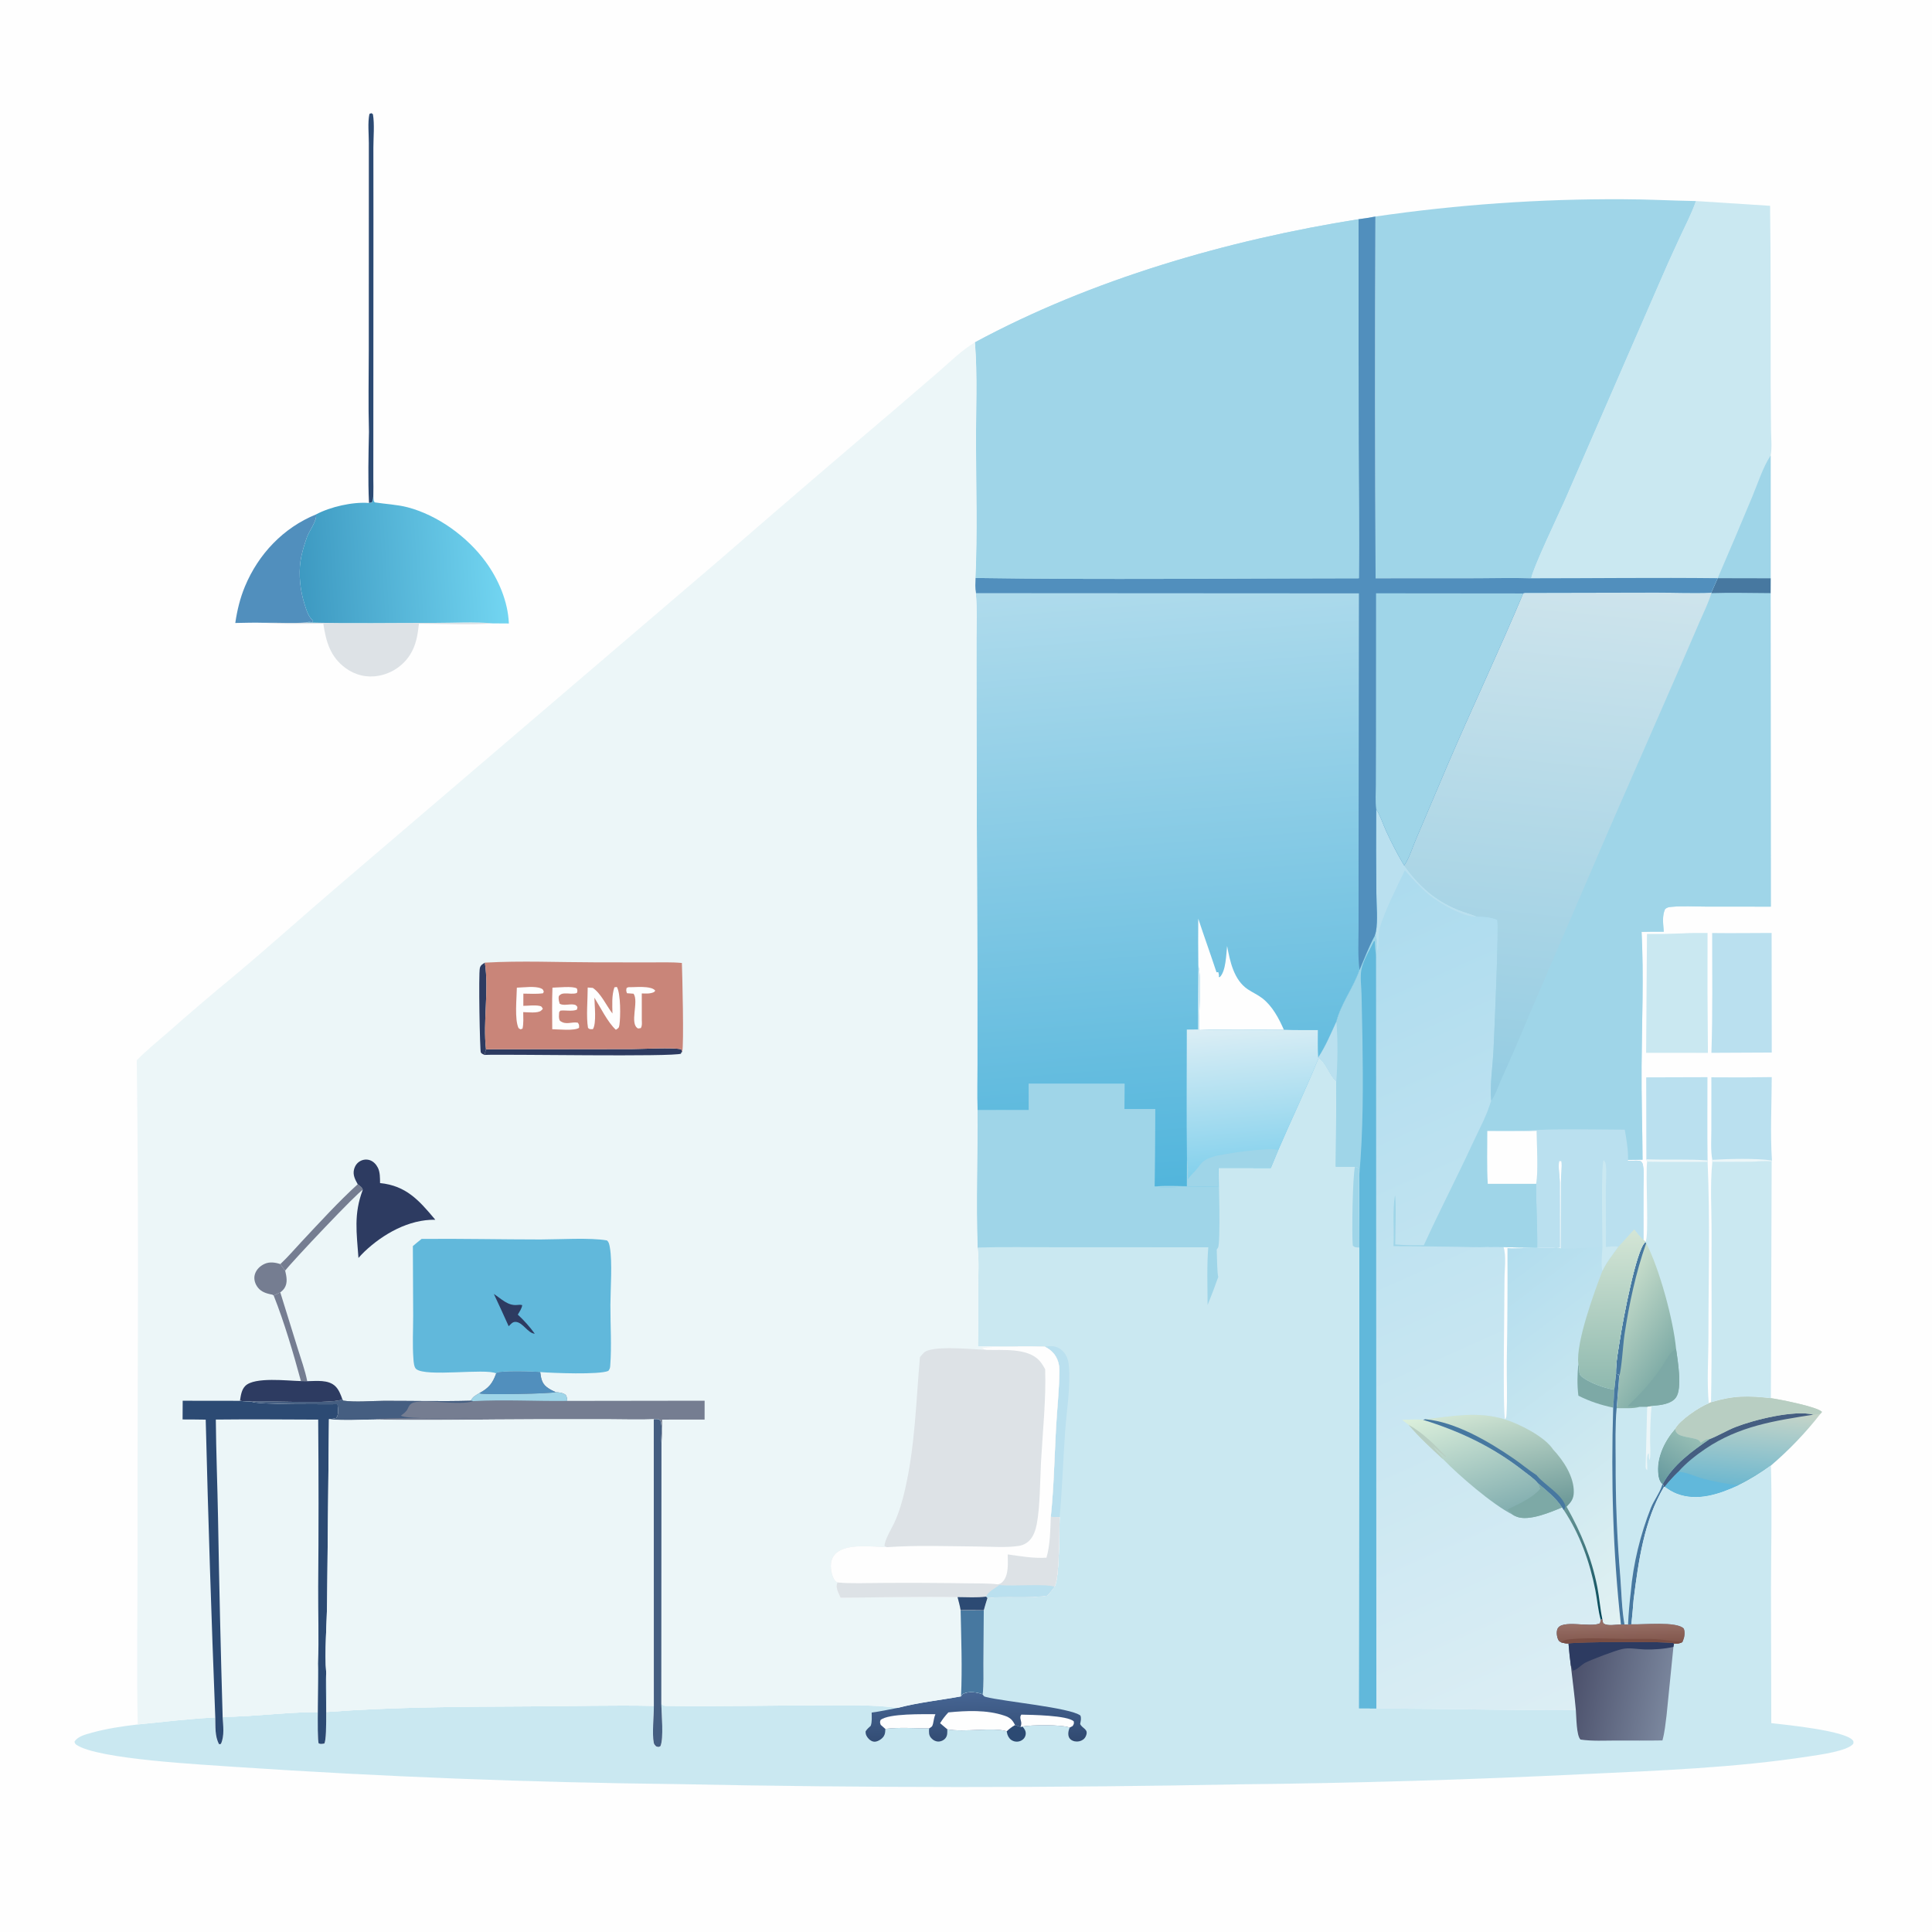 <?xml version="1.0" encoding="utf-8" ?>
<svg xmlns="http://www.w3.org/2000/svg" xmlns:xlink="http://www.w3.org/1999/xlink" width="1024" height="1024">
	<path fill="#FEFEFE" d="M0 0L1024 0L1024 1024L0 1024L0 0Z"/>
	<path fill="#2C4A73" d="M195.548 228.918C195.149 214.443 195.444 199.905 195.461 185.424L195.484 110.634L195.486 75.835C195.493 70.953 194.829 65.121 195.797 60.393L196.793 59.973L197.659 60.519C198.575 66.071 197.902 72.663 197.902 78.312L197.931 115.973L197.871 253.81C197.883 256.502 197.974 259.225 197.884 261.913C197.776 263.49 197.965 265.117 197.006 266.394L195.575 266.597C194.994 254.155 195.29 241.381 195.548 228.918Z"/>
	<path fill="#DDE2E6" d="M162.418 329.948C185.374 330.514 208.42 330.094 231.386 330.125C241.133 330.138 251.412 329.46 261.092 330.401C248.305 331.37 234.905 330.592 222.053 330.582C221.385 336.534 220.548 342.028 217.251 347.164Q216.904 347.698 216.53 348.214Q216.157 348.73 215.757 349.226Q215.358 349.722 214.934 350.198Q214.509 350.673 214.062 351.126Q213.614 351.579 213.144 352.009Q212.673 352.438 212.182 352.843Q211.69 353.249 211.179 353.628Q210.667 354.008 210.137 354.361Q209.607 354.714 209.059 355.04Q208.512 355.365 207.949 355.663Q207.385 355.96 206.807 356.228Q206.23 356.497 205.639 356.735Q205.048 356.974 204.446 357.182Q203.844 357.39 203.233 357.568Q202.621 357.745 202.001 357.891Q201.381 358.037 200.754 358.151C194.388 359.341 188.231 357.841 183.035 353.996C174.972 348.03 172.769 339.92 171.366 330.557C160.888 330.583 150.178 330.989 139.743 330.089C147.251 329.945 154.954 330.454 162.418 329.948Z"/>
	<path fill="#518FBD" d="M124.709 330.196C125.688 323.492 127.221 317.098 129.829 310.827C136.961 293.682 150.172 279.719 167.482 272.666C168.186 275.778 163.823 281.506 162.724 284.608C161.298 288.633 159.91 293.057 159.283 297.283C158.202 304.565 159.169 313.33 161.449 320.313C162.566 323.734 163.351 326.891 166.245 329.25L166.281 328.532L165.478 329.816C165.181 329.772 164.885 329.725 164.588 329.685C163.726 329.568 163.236 329.604 162.418 329.948C154.954 330.454 147.251 329.945 139.743 330.089C134.737 329.934 129.715 330.108 124.709 330.196Z"/>
	<path fill="#BAE0EF" d="M907.059 570.991Q923.063 571.16 939.066 570.891C939.007 585.509 938.232 600.555 939.161 615.125L939.012 615.591C935.512 615.293 931.65 615.67 928.125 615.724Q917.849 615.876 907.572 615.815L907.558 614.735C906.597 609.751 907.047 603.872 907.041 598.788L907.059 570.991Z"/>
	<path fill="#ECF6F8" d="M907.558 614.735C915.926 614.234 931.156 613.797 939.161 615.125L939.012 615.591C935.512 615.293 931.65 615.67 928.125 615.724Q917.849 615.876 907.572 615.815L907.558 614.735Z"/>
	<path fill="#BAE0EF" d="M872.517 571.025L904.987 570.931C904.993 585.631 904.846 600.35 905.063 615.048L905.068 615.851C894.397 615.838 883.68 616.034 873.016 615.705L872.597 614.449L872.517 571.025Z"/>
	<path fill="#ECF6F8" d="M872.597 614.449C883.396 614.898 894.289 614.236 905.063 615.048L905.068 615.851C894.397 615.838 883.68 616.034 873.016 615.705L872.597 614.449Z"/>
	<path fill="#BAE0EF" d="M907.482 494.519C917.975 494.659 928.492 494.504 938.987 494.481L939.067 557.867L907.086 558.019C907.794 536.92 907.463 515.634 907.482 494.519Z"/>
	<path fill="#CAE8F1" d="M891.778 494.719C896.15 494.379 900.647 494.536 905.036 494.489Q904.902 526.264 905.231 558.036L887.625 558.01L872.473 558.018L872.933 495.023Q882.359 495.097 891.778 494.719Z"/>
	<defs>
		<linearGradient id="gradient_0" gradientUnits="userSpaceOnUse" x1="928.29" y1="747.491" x2="924.763" y2="787.014">
			<stop offset="0" stop-color="#C4D4C8"/>
			<stop offset="1" stop-color="#6FB8CF"/>
		</linearGradient>
	</defs>
	<path fill="url(#gradient_0)" d="M906.879 743.23C918.76 739.61 926.428 739.706 938.61 741.055C942.785 741.632 963.217 745.567 965.683 748.338L964.887 749.318Q959.029 756.825 952.446 763.707Q945.864 770.588 938.624 776.774C933.081 780.792 927.659 784.189 921.508 787.213C911.422 791.879 899.684 795.96 888.706 791.69C886.366 790.78 884.353 789.516 882.33 788.049L881.944 788.09L881.336 786.53L881.082 786.701C879.252 785.115 878.882 782.332 878.75 780.035C878.275 771.771 882.542 763.305 887.882 757.291C890.187 752.768 900.912 745.579 905.686 743.802L906.879 743.23Z"/>
	<path fill="#455E81" d="M906.15 762.736C910.767 760.967 915.157 758.212 919.826 756.374C929.607 752.524 951.017 747.161 961.206 749.791C940.427 753.048 921.816 755.822 903.909 767.899C898.745 771.383 893.516 775.522 889.419 780.235C886.862 782.692 884.531 785.267 882.33 788.049L881.944 788.09L881.336 786.53C886.788 776.37 896.837 769.083 906.15 762.736Z"/>
	<path fill="#61B8DB" d="M882.33 788.049C884.531 785.267 886.862 782.692 889.419 780.235C892.226 779.608 899.581 782.981 902.81 783.794C908.925 785.333 915.232 786.602 921.508 787.213C911.422 791.879 899.684 795.96 888.706 791.69C886.366 790.78 884.353 789.516 882.33 788.049Z"/>
	<defs>
		<linearGradient id="gradient_1" gradientUnits="userSpaceOnUse" x1="879.121" y1="783.594" x2="894.177" y2="760.675">
			<stop offset="0" stop-color="#679A9F"/>
			<stop offset="1" stop-color="#95BDB4"/>
		</linearGradient>
	</defs>
	<path fill="url(#gradient_1)" d="M887.882 757.291C888.143 758.751 888.364 759.344 889.594 760.217C891.999 761.925 899.547 761.996 900.798 763.798C901.217 764.402 901.033 764.17 901.497 764.668L902.338 764.106C903.585 763.284 904.601 762.593 906.15 762.736C896.837 769.083 886.788 776.37 881.336 786.53L881.082 786.701C879.252 785.115 878.882 782.332 878.75 780.035C878.275 771.771 882.542 763.305 887.882 757.291Z"/>
	<path fill="#B8CEC2" d="M906.879 743.23C918.76 739.61 926.428 739.706 938.61 741.055C942.785 741.632 963.217 745.567 965.683 748.338L964.887 749.318L961.206 749.791C951.017 747.161 929.607 752.524 919.826 756.374C915.157 758.212 910.767 760.967 906.15 762.736C904.601 762.593 903.585 763.284 902.338 764.106L901.497 764.668C901.033 764.17 901.217 764.402 900.798 763.798C899.547 761.996 891.999 761.925 889.594 760.217C888.364 759.344 888.143 758.751 887.882 757.291C890.187 752.768 900.912 745.579 905.686 743.802L906.879 743.23Z"/>
	<path fill="#CAE8F1" d="M907.572 615.815Q917.849 615.876 928.125 615.724C931.65 615.67 935.512 615.293 939.012 615.591L938.61 741.055C926.428 739.706 918.76 739.61 906.879 743.23C907.464 713.562 907.04 683.742 907.175 654.055C907.232 641.513 906.294 628.268 907.572 615.815Z"/>
	<defs>
		<linearGradient id="gradient_2" gradientUnits="userSpaceOnUse" x1="158.805" y1="302.126" x2="266.646" y2="295.898">
			<stop offset="0" stop-color="#3D99C1"/>
			<stop offset="1" stop-color="#72D5F1"/>
		</linearGradient>
	</defs>
	<path fill="url(#gradient_2)" d="M197.884 261.913C197.938 263.333 197.757 265.046 198.56 266.268C204.272 267.175 210.528 267.419 216.092 268.884C232.085 273.093 247.777 284.55 257.465 297.832C264.251 307.136 269.245 318.838 269.708 330.457L261.092 330.401C251.412 329.46 241.133 330.138 231.386 330.125C208.42 330.094 185.374 330.514 162.418 329.948C163.236 329.604 163.726 329.568 164.588 329.685C164.885 329.725 165.181 329.772 165.478 329.816L166.281 328.532L166.245 329.25C163.351 326.891 162.566 323.734 161.449 320.313C159.169 313.33 158.202 304.565 159.283 297.283C159.91 293.057 161.298 288.633 162.724 284.608C163.823 281.506 168.186 275.778 167.482 272.666C175.034 268.627 186.987 265.884 195.575 266.597L197.006 266.394C197.965 265.117 197.776 263.49 197.884 261.913Z"/>
	<path fill="#CAE8F1" d="M873.016 615.705C883.68 616.034 894.397 615.838 905.068 615.851C906.418 646.537 905.498 677.643 905.505 708.366C905.508 719.985 904.602 732.27 905.686 743.802C900.912 745.579 890.187 752.768 887.882 757.291C882.542 763.305 878.275 771.771 878.75 780.035C878.882 782.332 879.252 785.115 881.082 786.701L881.336 786.53L881.944 788.09C871.367 805.893 868.39 827.763 865.833 847.966Q865.342 854.456 864.666 860.929L862.901 861.098L861.01 860.994C859.56 852.747 859.415 843.808 858.76 835.435Q856.209 804.865 856.328 774.19C856.298 764.998 856.026 755.497 856.848 746.35L858.213 729.362L857.776 728.428L856.514 728.223C856.383 721.854 857.903 714.565 858.874 708.258C860.124 700.142 867.286 661.895 872.022 658.423L872.163 658.115C874.099 655.711 872.069 622.407 873.016 615.705Z"/>
	<path fill="#ECF6F8" d="M873.029 745.583L875.35 745.144C874.838 751.113 874.643 757.007 874.596 762.996C874.568 766.489 875.029 770.369 874.4 773.785C873.751 773.069 873.972 771.374 873.93 770.388L873.508 770.55C872.421 772.993 873.33 776.548 873.009 779.266C872.412 778.529 872.198 778.207 872.219 777.214L873.029 745.583Z"/>
	<path fill="#4778A0" d="M881.082 786.701L881.336 786.53L881.944 788.09C871.367 805.893 868.39 827.763 865.833 847.966Q865.342 854.456 864.666 860.929L862.901 861.098Q863.302 852.449 864.351 843.855C865.581 829.002 869.481 813.107 874.993 799.255C876.593 795.235 879.573 791.489 880.853 787.461C880.933 787.209 881.006 786.955 881.082 786.701Z"/>
	<defs>
		<linearGradient id="gradient_3" gradientUnits="userSpaceOnUse" x1="885.368" y1="716.968" x2="850.777" y2="694.095">
			<stop offset="0" stop-color="#82AEA8"/>
			<stop offset="1" stop-color="#C7DDCB"/>
		</linearGradient>
	</defs>
	<path fill="url(#gradient_3)" d="M856.514 728.223C856.383 721.854 857.903 714.565 858.874 708.258C860.124 700.142 867.286 661.895 872.022 658.423L872.513 658.909C879.512 672.392 886.953 699.663 888.352 714.982C889.172 720.884 891.807 735.913 888.238 740.746C885.701 744.182 880.227 744.73 876.28 745.079C875.971 745.107 875.66 745.122 875.35 745.144L873.029 745.583L869.347 745.591C865.75 746.726 860.684 746.311 856.848 746.35L858.213 729.362L857.776 728.428L856.514 728.223Z"/>
	<path fill="#4778A0" d="M856.514 728.223C856.383 721.854 857.903 714.565 858.874 708.258C860.124 700.142 867.286 661.895 872.022 658.423L872.513 658.909C867.01 674.514 863.432 691.272 860.98 707.614C860.247 712.502 859.521 725.696 858.213 729.362L857.776 728.428L856.514 728.223Z"/>
	<path fill="#7DA9A6" d="M862.681 745.315C869.725 738.494 875.529 732.296 880.982 724.11C882.792 721.391 885.278 716.168 888.352 714.982C889.172 720.884 891.807 735.913 888.238 740.746C885.701 744.182 880.227 744.73 876.28 745.079C875.971 745.107 875.66 745.122 875.35 745.144L873.029 745.583L869.347 745.591C868.395 745.322 868.633 745.302 867.84 745.317C866.108 745.349 864.415 745.373 862.681 745.315Z"/>
	<path fill="#CAE8F1" d="M898.903 106.559L938.18 109.085C938.636 140.869 938.408 172.674 938.498 204.462Q938.531 216.265 938.684 228.068C938.732 232.298 939.254 237.264 938.487 241.396L938.481 306.518L910.416 306.461C877.491 306.094 844.513 306.515 811.583 306.515C812.34 301.394 826.299 272.182 829.359 265.245L878.697 151.835Q884.266 138.815 890.266 125.988C893.23 119.621 896.601 113.19 898.903 106.559Z"/>
	<path fill="#9FD5E8" d="M910.416 306.461Q919.686 285.017 928.664 263.45C931.629 256.381 934.31 247.762 938.487 241.396L938.481 306.518L910.416 306.461Z"/>
	<path fill="#9FD5E8" d="M728.989 114.764Q761.586 110.014 794.447 107.721Q827.308 105.427 860.249 105.603C873.148 105.613 886.011 106.344 898.903 106.559C896.601 113.19 893.23 119.621 890.266 125.988Q884.265 138.815 878.697 151.835L829.359 265.245C826.299 272.182 812.34 301.394 811.583 306.515L811.047 306.525C801.783 306.183 792.389 306.497 783.113 306.502L729.089 306.536Q728.558 210.649 728.989 114.764Z"/>
	<defs>
		<linearGradient id="gradient_4" gradientUnits="userSpaceOnUse" x1="671.211" y1="493.652" x2="851.188" y2="897.62">
			<stop offset="0" stop-color="#ACDBEE"/>
			<stop offset="1" stop-color="#DCEEF4"/>
		</linearGradient>
	</defs>
	<path fill="url(#gradient_4)" d="M910.416 306.461L938.481 306.518L938.451 314.373L938.564 480.538L903.676 480.502C898.006 480.498 892.012 480.102 886.381 480.61C884.737 480.758 883.854 480.767 882.559 481.768C880.812 485.518 881.567 489.808 881.827 493.809C877.911 493.824 873.976 493.759 870.063 493.903C871.252 517.536 870.228 541.358 870.063 565.001C869.948 581.519 870.493 598.13 870.592 614.662L862.913 614.773L862.469 615.307C864.904 615.535 867.486 614.739 869.796 615.572C870.508 616.478 870.715 616.879 870.868 618.068C871.379 622.03 870.993 626.514 870.993 630.525L871.008 657.143L872.163 658.115L872.022 658.423C867.286 661.895 860.124 700.142 858.874 708.258C857.903 714.565 856.383 721.854 856.514 728.223L857.776 728.428L858.213 729.362L856.848 746.35C856.026 755.497 856.298 764.998 856.328 774.19Q856.209 804.866 858.76 835.435C859.415 843.808 859.56 852.747 861.01 860.994L859.126 861.051C856.606 860.949 852.232 861.983 850.054 860.551C849.415 860.131 849.4 858.854 849.255 858.129L848.449 858.62L848.037 860.399C842.79 862.862 827.493 858.1 825.455 863.489C824.83 865.14 825.178 867.661 825.97 869.183C826.37 869.951 826.748 870.045 827.449 870.477C828.767 870.805 829.966 871.155 831.34 871.058C831.634 875.003 832.078 878.905 832.584 882.828C833.483 890.67 834.53 898.526 835.231 906.387C799.999 906.644 764.751 905.498 729.505 905.598L720.184 905.562L720.487 661.219C720.506 648.549 720.155 635.866 720.42 623.2C720.361 621.666 720.5 620.086 719.65 618.749L718.166 618.422L707.906 618.417L708.259 573.27C704.385 569.776 703.011 563.664 698.908 560.734L698.66 560.456C702.462 554.823 705.446 547.643 708.293 541.461C710.803 531.812 717.343 523.435 720.567 514.079C723.141 507.983 725.588 501.648 728.724 495.824L729.289 493.768C730.395 487.547 729.525 479.718 729.498 473.307Q729.326 451.088 729.437 428.87C731.639 432.317 732.967 436.647 734.659 440.391Q738.947 449.797 744.227 458.685C746.973 454.796 748.66 449.01 750.571 444.598L767.487 404.793C780.458 374.582 794.571 344.846 807.306 314.536L808.118 314.256L877.708 314.11C887.421 314.108 897.295 314.526 906.991 314.158L910.416 306.461Z"/>
	<path fill="#BAE0EF" d="M729.437 428.87C731.639 432.317 732.967 436.647 734.659 440.391Q738.947 449.797 744.227 458.685C752.174 469.498 760.437 477.137 772.981 482.239C776.25 483.569 779.686 484.399 782.913 485.809C775.894 486.458 762.425 478.401 757.158 474.052C752.57 470.264 748.571 465.712 744.6 461.296C740.499 469.798 733.722 483.277 731.227 492.013C730.106 495.938 731.294 500.589 730.078 504.082C729.647 500.727 730.205 496.962 729.289 493.768C730.395 487.547 729.525 479.718 729.498 473.307Q729.326 451.088 729.437 428.87Z"/>
	<defs>
		<linearGradient id="gradient_5" gradientUnits="userSpaceOnUse" x1="790.545" y1="801.994" x2="772.484" y2="744.384">
			<stop offset="0" stop-color="#85B0B1"/>
			<stop offset="1" stop-color="#DBEFDB"/>
		</linearGradient>
	</defs>
	<path fill="url(#gradient_5)" d="M743.118 752.534C746.785 752.534 750.659 752.094 754.29 752.545C773.665 758.531 791.138 766.792 807.175 779.344C809.602 781.244 813.223 783.661 815.1 786.07C819.349 789.688 825.038 794.13 827.958 798.935C822.004 801.431 810.435 806.373 803.974 803.919C803.129 803.598 802.361 803.231 801.61 802.732C790.99 797.396 773.114 781.918 764.802 773.335C758.421 767.514 752.17 761.776 746.57 755.176L743.118 752.534Z"/>
	<path fill="#B8CEC2" d="M746.57 755.176C753.918 759.228 760.664 765.949 766.423 772.006L766.255 772.222C763.986 770.47 761.829 768.667 759.711 766.736C761.057 768.747 764.089 771.211 764.802 773.335C758.421 767.514 752.17 761.776 746.57 755.176Z"/>
	<path fill="#7DA9A6" d="M815.1 786.07C819.349 789.688 825.038 794.13 827.958 798.935C822.004 801.431 810.435 806.373 803.974 803.919C803.129 803.598 802.361 803.231 801.61 802.732C801.233 801.991 801.081 801.738 800.358 801.286C799.701 800.875 799.513 800.694 799.106 800.049C799.374 799.612 812.249 794.624 816.504 788.848L815.811 788.217L816.008 787.703L815.1 786.07Z"/>
	<path fill="#61B8DB" d="M720.567 514.079C723.141 507.983 725.588 501.648 728.724 495.824C729.962 499.087 729.407 503.775 729.336 507.268L729.505 905.598L720.184 905.562L720.487 661.219C720.506 648.549 720.155 635.866 720.42 623.2C720.361 621.666 720.5 620.086 719.65 618.749L718.166 618.422L707.906 618.417L708.259 573.27C704.385 569.776 703.011 563.664 698.908 560.734L698.66 560.456C702.462 554.823 705.446 547.643 708.293 541.461C710.803 531.812 717.343 523.435 720.567 514.079Z"/>
	<path fill="#9FD5E8" d="M720.567 514.079C723.141 507.983 725.588 501.648 728.724 495.824C729.962 499.087 729.407 503.775 729.336 507.268C728.973 504.418 728.794 501.609 728.667 498.741L728.214 498.884C726.123 503.094 722.451 509.281 721.577 513.823C720.823 517.744 721.54 522.815 721.644 526.862L722.12 550.138C722.484 574.043 722.591 599.478 720.42 623.2C720.361 621.666 720.5 620.086 719.65 618.749L718.166 618.422L707.906 618.417L708.259 573.27C704.385 569.776 703.011 563.664 698.908 560.734L698.66 560.456C702.462 554.823 705.446 547.643 708.293 541.461C710.803 531.812 717.343 523.435 720.567 514.079Z"/>
	<path fill="#BAE0EF" d="M708.293 541.461C709.202 550.92 708.956 563.8 708.259 573.27C704.385 569.776 703.011 563.664 698.908 560.734L698.66 560.456C702.462 554.823 705.446 547.643 708.293 541.461Z"/>
	<defs>
		<linearGradient id="gradient_6" gradientUnits="userSpaceOnUse" x1="783.763" y1="674.787" x2="899.732" y2="828.043">
			<stop offset="0" stop-color="#B2DDEE"/>
			<stop offset="1" stop-color="#E1F1F2"/>
		</linearGradient>
	</defs>
	<path fill="url(#gradient_6)" d="M805.991 599.435C824.224 598.032 842.867 598.706 861.159 598.755C862.098 603.975 863.001 609.458 862.913 614.773L862.469 615.307C864.904 615.535 867.486 614.739 869.796 615.572C870.508 616.478 870.715 616.879 870.868 618.068C871.379 622.03 870.993 626.514 870.993 630.525L871.008 657.143L872.163 658.115L872.022 658.423C867.286 661.895 860.124 700.142 858.874 708.258C857.903 714.565 856.383 721.854 856.514 728.223L857.776 728.428L858.213 729.362L856.848 746.35C856.026 755.497 856.298 764.998 856.328 774.19Q856.209 804.866 858.76 835.435C859.415 843.808 859.56 852.747 861.01 860.994L859.126 861.051C856.606 860.949 852.232 861.983 850.054 860.551C849.415 860.131 849.4 858.854 849.255 858.129L848.449 858.62C847.02 853.643 846.59 847.992 845.578 842.87C842.595 827.779 837.385 813.194 828.844 800.344L827.958 798.935C825.038 794.13 819.349 789.688 815.1 786.07C813.223 783.661 809.602 781.244 807.175 779.344C791.138 766.792 773.665 758.531 754.29 752.545L755.403 752.205C770.116 750.695 783.003 747.805 797.732 752.33C796.376 749.261 797.413 687.213 797.4 678.071C797.393 673.116 798.439 665.467 796.86 660.885C802.816 661.266 808.79 661.198 814.755 661.212C814.891 649.96 814.126 638.737 814.18 627.486C815.434 621.37 814.484 606.151 814.471 599.349C811.627 599.517 808.837 599.505 805.991 599.435Z"/>
	<path fill="#FEFEFE" d="M826.753 661.245L826.719 626.843C826.689 623.244 825.745 618.792 826.365 615.324L827.624 615.353C828.026 618.718 827.349 623.302 827.343 626.836L827.262 661.624C820.591 660.018 806.971 662.15 798.988 661.509Q799.141 691.68 798.623 721.848C798.527 731.136 799.036 740.67 798.461 749.925C798.395 750.991 798.331 751.428 797.732 752.33C796.376 749.261 797.413 687.213 797.4 678.071C797.393 673.116 798.439 665.467 796.86 660.885C802.816 661.266 808.79 661.198 814.755 661.212L826.753 661.245Z"/>
	<path fill="#7DA9A6" d="M836.544 722.849L836.642 723.282C836.89 724.421 837.024 725.434 837.062 726.6C837.104 727.889 837.145 728.619 838.192 729.514C841.999 732.77 850.715 735.962 855.61 736.514Q855.388 741.297 855.028 746.072C848.476 744.696 842.568 742.763 836.586 739.749C835.856 734.04 836.01 728.568 836.544 722.849Z"/>
	<path fill="#4778A0" d="M856.514 728.223L857.776 728.428L858.213 729.362L856.848 746.35C856.026 755.497 856.298 764.998 856.328 774.19Q856.209 804.866 858.76 835.435C859.415 843.808 859.56 852.747 861.01 860.994L859.126 861.051C854.872 823.173 853.835 784.114 855.028 746.072Q855.388 741.297 855.61 736.514L856.514 728.223Z"/>
	<defs>
		<linearGradient id="gradient_7" gradientUnits="userSpaceOnUse" x1="815.775" y1="864.961" x2="790.191" y2="744.684">
			<stop offset="0" stop-color="#004658"/>
			<stop offset="1" stop-color="#D3E7D5"/>
		</linearGradient>
	</defs>
	<path fill="url(#gradient_7)" d="M755.403 752.205C770.116 750.695 783.003 747.805 797.732 752.33C805.399 754.741 818.729 761.433 823.177 768.26C828.639 774.056 834.345 782.733 834.138 791.005C834.049 794.526 832.68 796.164 830.331 798.604C837.972 812.15 843.623 825.905 846.626 841.229C847.721 846.821 848.079 852.58 849.255 858.129L848.449 858.62C847.02 853.643 846.59 847.992 845.578 842.87C842.595 827.779 837.385 813.194 828.844 800.344L827.958 798.935C825.038 794.13 819.349 789.688 815.1 786.07C813.223 783.661 809.602 781.244 807.175 779.344C791.138 766.792 773.665 758.531 754.29 752.545L755.403 752.205Z"/>
	<path fill="#4778A0" d="M755.403 752.205C771.503 753.674 789.074 764.013 802.318 773.113C806.412 775.926 810.295 779.251 814.456 781.908C814.577 782.061 814.692 782.219 814.819 782.368C819.076 787.315 827.499 791.757 829.699 798.049C829.576 799.22 829.547 799.409 828.844 800.344L827.958 798.935C825.038 794.13 819.349 789.688 815.1 786.07C813.223 783.661 809.602 781.244 807.175 779.344C791.138 766.792 773.665 758.531 754.29 752.545L755.403 752.205Z"/>
	<defs>
		<linearGradient id="gradient_8" gradientUnits="userSpaceOnUse" x1="854.186" y1="736.005" x2="852.858" y2="653.203">
			<stop offset="0" stop-color="#8FB9AF"/>
			<stop offset="1" stop-color="#D3E5D5"/>
		</linearGradient>
	</defs>
	<path fill="url(#gradient_8)" d="M866.202 651.473C867.719 653.481 869.222 655.357 871.008 657.143L872.163 658.115L872.022 658.423C867.286 661.895 860.124 700.142 858.874 708.258C857.903 714.565 856.383 721.854 856.514 728.223L855.61 736.514C850.715 735.962 841.999 732.77 838.192 729.514C837.145 728.619 837.104 727.889 837.062 726.6C837.024 725.434 836.89 724.421 836.642 723.282L836.544 722.849C835.178 711.442 845.106 684.637 849.259 673.672C851.265 669.211 854.81 664.78 857.696 660.823L866.202 651.473Z"/>
	<path fill="#BAE0EF" d="M805.991 599.435C824.224 598.032 842.867 598.706 861.159 598.755C862.098 603.975 863.001 609.458 862.913 614.773L862.469 615.307C864.904 615.535 867.486 614.739 869.796 615.572C870.508 616.478 870.715 616.879 870.868 618.068C871.379 622.03 870.993 626.514 870.993 630.525L871.008 657.143C869.222 655.357 867.719 653.481 866.202 651.473L857.696 660.823C854.81 664.78 851.265 669.211 849.259 673.672C848.475 669.603 849.158 665.13 849.316 660.999C841.99 660.912 834.508 662.189 827.262 661.624L827.343 626.836C827.349 623.302 828.026 618.718 827.624 615.353L826.365 615.324C825.745 618.792 826.689 623.244 826.719 626.843L826.753 661.245L814.755 661.212C814.891 649.96 814.126 638.737 814.18 627.486C815.434 621.37 814.484 606.151 814.471 599.349C811.627 599.517 808.837 599.505 805.991 599.435Z"/>
	<path fill="#CAE8F1" d="M849.316 660.999C849.329 654.865 848.52 617.577 849.952 614.889C850.824 615.828 851.082 616.629 851.189 617.921C851.557 622.346 851.111 627.135 851.114 631.595C851.118 641.367 851.261 651.154 851.157 660.924C853.247 660.753 855.652 660.306 857.696 660.823C854.81 664.78 851.265 669.211 849.259 673.672C848.475 669.603 849.158 665.13 849.316 660.999Z"/>
	<path fill="#9FD5E8" d="M910.416 306.461L938.481 306.518L938.451 314.373L938.564 480.538L903.676 480.502C898.006 480.498 892.012 480.102 886.381 480.61C884.737 480.758 883.854 480.767 882.559 481.768C880.812 485.518 881.567 489.808 881.827 493.809C877.911 493.824 873.976 493.759 870.063 493.903C871.252 517.536 870.228 541.358 870.063 565.001C869.948 581.519 870.493 598.13 870.592 614.662L862.913 614.773C863.001 609.458 862.098 603.975 861.159 598.755C842.867 598.706 824.224 598.032 805.991 599.435C808.837 599.505 811.627 599.517 814.471 599.349C814.484 606.151 815.434 621.37 814.18 627.486C814.126 638.737 814.891 649.96 814.755 661.212C808.79 661.198 802.816 661.266 796.86 660.885C794.248 660.806 791.63 660.864 789.017 660.884C783.728 661.244 778.22 660.895 772.912 660.843C761.468 660.732 750.035 660.465 738.589 660.499C739.046 651.788 737.938 642.139 739.348 633.594C740.135 634.988 739.506 656.19 739.5 659.591C744.551 660.054 749.605 659.998 754.671 660C763.021 641.607 772.38 623.726 780.833 605.382C783.744 599.065 787.309 592.587 789.464 586.01C789.747 585.146 790.053 584.293 790.356 583.435C789.612 574.838 791.151 565.316 791.58 556.64C791.914 549.868 794.621 489.486 793.542 487.464C790.422 486.143 786.289 485.688 782.913 485.809C779.686 484.399 776.25 483.569 772.981 482.239C760.437 477.137 752.174 469.498 744.227 458.685C746.973 454.796 748.66 449.01 750.571 444.598L767.487 404.793C780.458 374.582 794.571 344.846 807.306 314.536L808.118 314.256L877.708 314.11C887.421 314.108 897.295 314.526 906.991 314.158L910.416 306.461Z"/>
	<path fill="#4778A0" d="M910.416 306.461L938.481 306.518L938.451 314.373C928.022 314.344 917.48 314.024 907.063 314.362L906.991 314.158L910.416 306.461Z"/>
	<path fill="#FEFEFE" d="M805.991 599.435C808.837 599.505 811.627 599.517 814.471 599.349C814.484 606.151 815.434 621.37 814.18 627.486L788.546 627.488C788.014 618.223 788.305 608.709 788.306 599.423Q797.149 599.522 805.991 599.435Z"/>
	<path fill="#9FD5E8" d="M788.546 627.488L814.18 627.486C814.126 638.737 814.891 649.96 814.755 661.212C808.79 661.198 802.816 661.266 796.86 660.885C794.248 660.806 791.63 660.864 789.017 660.884Q789.123 644.181 788.546 627.488Z"/>
	<defs>
		<linearGradient id="gradient_9" gradientUnits="userSpaceOnUse" x1="805.466" y1="581.47" x2="833.285" y2="307.663">
			<stop offset="0" stop-color="#94CCE2"/>
			<stop offset="1" stop-color="#CEE4EC"/>
		</linearGradient>
	</defs>
	<path fill="url(#gradient_9)" d="M808.118 314.256L877.708 314.11C887.421 314.108 897.295 314.526 906.991 314.158L907.063 314.362C905.484 319.581 903.01 324.548 900.833 329.539L891.338 351.517L853.309 438.497L810.389 538.2Q803.287 555.337 795.652 572.243C794.087 575.729 792.624 580.442 790.356 583.435C789.612 574.838 791.151 565.316 791.58 556.64C791.914 549.868 794.621 489.486 793.542 487.464C790.422 486.143 786.289 485.688 782.913 485.809C779.686 484.399 776.25 483.569 772.981 482.239C760.437 477.137 752.174 469.498 744.227 458.685C746.973 454.796 748.66 449.01 750.571 444.598L767.487 404.793C780.458 374.582 794.571 344.846 807.306 314.536L808.118 314.256Z"/>
	<path fill="#CAE8F1" d="M698.908 560.734C703.011 563.664 704.385 569.776 708.259 573.27L707.906 618.417L718.166 618.422L719.65 618.749C720.5 620.086 720.361 621.666 720.42 623.2C720.155 635.866 720.506 648.549 720.487 661.219L720.184 905.562L729.505 905.598C764.751 905.498 799.999 906.644 835.231 906.387C834.53 898.526 833.483 890.67 832.584 882.828C832.078 878.905 831.634 875.003 831.34 871.058C829.966 871.155 828.767 870.805 827.449 870.477C826.748 870.045 826.37 869.951 825.97 869.183C825.178 867.661 824.83 865.14 825.455 863.489C827.493 858.1 842.79 862.862 848.037 860.399L848.449 858.62L849.255 858.129C849.4 858.854 849.415 860.131 850.054 860.551C852.232 861.983 856.606 860.949 859.126 861.051L861.01 860.994L862.901 861.098L864.666 860.929Q865.342 854.456 865.833 847.966C868.39 827.763 871.367 805.893 881.944 788.09L882.33 788.049C884.353 789.516 886.366 790.78 888.706 791.69C899.684 795.96 911.422 791.879 921.508 787.213C927.659 784.189 933.081 780.792 938.624 776.774C939.252 798.485 938.718 820.207 938.659 841.922L938.816 913.29C946.388 914.183 977.886 917.22 982.026 922.416C982.542 923.063 982.352 923.412 982.318 924.178C979.426 928.117 963.917 930.134 958.609 930.95C919.432 936.971 879.371 938.439 839.819 940.311Q748.64 944.786 657.356 945.726Q507.975 948.647 358.597 945.61Q241.763 944.313 125.182 936.526C108.573 935.302 51.033 932.544 40.305 924.623C39.783 924.238 39.714 923.764 39.466 923.179C41.074 920.308 45.384 919.297 48.428 918.439C56.347 916.206 64.83 914.959 73.002 914.005C86.694 912.632 100.35 910.971 114.104 910.284C114.221 914.841 113.813 920.465 116.142 924.499L117.086 924.303C119.074 920.071 118.244 914.555 118.006 909.987C134.764 909.873 151.529 907.435 168.331 907.432C168.332 898.941 167.842 890.193 168.59 881.747C168.954 887.694 167.829 921.339 168.902 924.04C169.97 924.491 170.763 924.273 171.875 924.114C173.787 921.295 172.335 892.39 172.911 886.746C173.485 893.549 173.159 900.559 173.131 907.391C208.845 904.691 245.75 904.584 281.575 904.409C303.23 904.303 324.897 903.706 346.551 904.149C346.584 909.566 345.565 918.939 346.509 923.689C346.674 924.517 347.172 925.004 347.723 925.593C348.943 925.946 348.941 926.106 350.035 925.506C351.867 921.433 350.592 908.135 350.502 903.04C351.481 904.091 352.045 904.148 353.483 904.171C379.845 904.602 406.375 903.899 432.759 903.885C446.762 903.878 461.77 903.361 475.649 905.169C475.754 905.182 475.86 905.179 475.965 905.184C486.785 902.334 498.342 901.145 509.364 899.117C509.814 898.455 509.965 898 510.724 897.649C513.682 896.279 517.906 896.898 520.851 898.023C521.48 892.722 521.195 887.021 521.236 881.671L521.417 853.475Q522.325 850.174 523.38 846.917C533.847 845.863 544.518 847.287 555.01 845.717C556.487 844.278 557.689 842.605 558.946 840.976C561.632 836.377 561.379 811.05 561.633 804.089L556.943 804.021C558.533 788.569 558.879 772.728 559.7 757.203C560.229 747.209 561.405 737.018 561.487 727.037C561.502 725.237 561.394 723.551 560.855 721.826C559.657 717.992 557.316 715.591 553.811 713.783C549.118 713.583 544.469 713.551 539.774 713.615C532.662 713.367 525.452 713.648 518.33 713.683C518.548 703.213 518.434 692.71 518.462 682.236C518.481 675.347 518.959 668.063 518.122 661.232C517.314 637.023 518.227 612.658 518.049 588.423L545.316 588.409C545.294 583.745 545.327 579.074 545.235 574.412L596.019 574.457L595.969 587.855L612.264 587.844L611.961 628.872C616.93 629.714 622.824 629.142 627.862 629.025Q636.732 628.803 645.602 629.021C645.546 625.649 645.489 622.334 645.831 618.975L673.55 619.015L677.481 609.6C684.509 593.285 692.255 577.19 698.908 560.734Z"/>
	<path fill="#2C4A73" d="M537.984 914.299L540.938 915.295L541.946 915.085C543.09 916.5 543.991 917.727 543.564 919.687C543.294 920.93 542.461 921.904 541.353 922.496Q541.106 922.629 540.846 922.734Q540.586 922.839 540.317 922.915Q540.047 922.991 539.77 923.038Q539.494 923.084 539.214 923.1Q538.934 923.116 538.654 923.102Q538.374 923.087 538.097 923.042Q537.821 922.997 537.551 922.923Q537.28 922.848 537.02 922.744C535.491 922.15 534.589 921 534.019 919.506C533.795 918.918 533.696 918.203 533.581 917.594C534.989 916.266 536.283 915.228 537.984 914.299Z"/>
	<path fill="#9FD5E8" d="M718.166 618.422L719.65 618.749C720.5 620.086 720.361 621.666 720.42 623.2C720.155 635.866 720.506 648.549 720.487 661.219C718.917 661.078 718.09 661.334 717 660.145C716.425 654.151 716.912 623.219 718.166 618.422Z"/>
	<path fill="#BAE0EF" d="M553.811 713.783C556.977 713.295 559.657 713.198 562.317 715.248C565.002 717.316 566.191 720.384 566.493 723.67C567.522 734.858 565.353 747.339 564.552 758.586C563.475 773.721 563.01 788.992 561.633 804.089L556.943 804.021C558.533 788.569 558.879 772.728 559.7 757.203C560.229 747.209 561.405 737.018 561.487 727.037C561.502 725.237 561.394 723.551 560.855 721.826C559.657 717.992 557.316 715.591 553.811 713.783Z"/>
	<defs>
		<linearGradient id="gradient_10" gradientUnits="userSpaceOnUse" x1="517.447" y1="923.877" x2="516.534" y2="897.824">
			<stop offset="0" stop-color="#314A71"/>
			<stop offset="1" stop-color="#466593"/>
		</linearGradient>
	</defs>
	<path fill="url(#gradient_10)" d="M509.364 899.117C509.814 898.455 509.965 898 510.724 897.649C513.682 896.279 517.906 896.898 520.851 898.023C521.458 899.103 521.467 899.136 522.723 899.459C531.998 901.847 567.193 905.067 572.638 909.267C573.218 910.811 572.796 912.179 572.497 913.739C573.632 916.324 577.377 916.378 575.398 920.439C574.738 921.794 573.418 922.627 571.979 922.931C570.485 923.246 568.8 922.972 567.574 922.033C566.585 921.275 566.249 920.213 566.217 919.003C566.188 917.896 566.518 916.66 566.965 915.665C562.768 913.976 546.581 914.193 541.946 915.085L540.938 915.295L537.984 914.299C536.283 915.228 534.989 916.266 533.581 917.594C525.94 915.295 511.173 918.338 502.074 916.551C502.086 918.278 502.244 919.792 501.14 921.25C500.373 922.264 498.971 922.954 497.721 923.049C496.124 923.169 494.628 922.394 493.583 921.234C492.169 919.665 492.352 918.084 492.449 916.11C484.94 916.055 476.651 915.383 469.238 916.362C469.198 917.784 469.202 918.968 468.418 920.227C467.566 921.596 465.499 922.969 463.885 923.117C462.519 923.242 461.279 922.536 460.379 921.562C459.314 920.409 458.704 919.254 458.787 917.662C459.518 916.463 460.471 915.647 461.502 914.72C462.282 912.525 462.015 909.997 462.003 907.689C466.67 907.098 471.338 906.045 475.965 905.184C486.785 902.334 498.342 901.145 509.364 899.117Z"/>
	<path fill="#FEFEFE" d="M540.938 915.295C541.025 914.983 541.116 914.673 541.198 914.36C541.77 912.178 539.934 910.476 541.329 908.787C546.513 908.909 565.927 909.133 569.128 912.376C569.269 913.668 569.207 913.704 568.532 914.827L566.965 915.665C562.768 913.976 546.581 914.193 541.946 915.085L540.938 915.295Z"/>
	<path fill="#FEFEFE" d="M469.238 916.362C468.405 915.671 467.611 914.934 466.806 914.211C466.375 912.965 466.314 912.89 466.697 911.642C470.989 908.065 489.64 908.586 495.796 908.564C495.032 910.244 494.968 911.785 494.539 913.541C494.129 915.219 493.871 915.192 492.449 916.11C484.94 916.055 476.651 915.383 469.238 916.362Z"/>
	<path fill="#FEFEFE" d="M502.663 907.603C512.345 906.673 522.952 906.161 532.323 909.312C535.334 910.324 536.587 911.48 537.984 914.299C536.283 915.228 534.989 916.266 533.581 917.594C525.94 915.295 511.173 918.338 502.074 916.551L498.269 913.341C499.601 911.164 500.913 909.462 502.663 907.603Z"/>
	<defs>
		<linearGradient id="gradient_11" gradientUnits="userSpaceOnUse" x1="832.563" y1="892.569" x2="884.14" y2="903.05">
			<stop offset="0" stop-color="#4B506B"/>
			<stop offset="1" stop-color="#7A869D"/>
		</linearGradient>
	</defs>
	<path fill="url(#gradient_11)" d="M849.255 858.129C849.4 858.854 849.415 860.131 850.054 860.551C852.232 861.983 856.606 860.949 859.126 861.051L861.01 860.994L862.901 861.098L864.666 860.929C870.676 861.192 888.627 859.212 892.408 863.156C893.308 865.205 892.77 867.906 891.902 869.927C891.836 870.081 891.749 870.225 891.673 870.374C890.036 871.065 889.044 871.308 887.262 871.198L886.947 872.899L883.309 909.221C882.731 913.71 882.331 918.086 881.123 922.466C873.015 922.615 864.882 922.508 856.772 922.516C850.473 922.521 843.946 922.918 837.707 921.997C835.493 919.981 835.531 909.798 835.231 906.387C834.53 898.526 833.483 890.67 832.584 882.828C832.078 878.905 831.634 875.003 831.34 871.058C829.966 871.155 828.767 870.805 827.449 870.477C826.748 870.045 826.37 869.951 825.97 869.183C825.178 867.661 824.83 865.14 825.455 863.489C827.493 858.1 842.79 862.862 848.037 860.399L848.449 858.62L849.255 858.129Z"/>
	<path fill="#2D3B61" d="M831.34 871.058C835.928 870.166 883.509 869.953 886.971 870.844L887.262 871.198L886.947 872.899C882.191 873.962 876.347 874.415 871.47 874.235C867.591 874.092 863.494 873.152 859.664 874.042C855.847 874.929 844.174 879.337 840.373 881.187C838.209 882.24 835.876 885.159 833.627 885.446C833.445 884.952 833.273 884.454 833.127 883.948C832.928 883.253 833.036 883.546 832.584 882.828C832.078 878.905 831.634 875.003 831.34 871.058Z"/>
	<defs>
		<linearGradient id="gradient_12" gradientUnits="userSpaceOnUse" x1="858.878" y1="870.15" x2="858.647" y2="860.85">
			<stop offset="0" stop-color="#83584E"/>
			<stop offset="1" stop-color="#966E65"/>
		</linearGradient>
	</defs>
	<path fill="url(#gradient_12)" d="M849.255 858.129C849.4 858.854 849.415 860.131 850.054 860.551C852.232 861.983 856.606 860.949 859.126 861.051L861.01 860.994L862.901 861.098L864.666 860.929C870.676 861.192 888.627 859.212 892.408 863.156C893.308 865.205 892.77 867.906 891.902 869.927C891.836 870.081 891.749 870.225 891.673 870.374C890.036 871.065 889.044 871.308 887.262 871.198L886.971 870.844C883.509 869.953 835.928 870.166 831.34 871.058C829.966 871.155 828.767 870.805 827.449 870.477C826.748 870.045 826.37 869.951 825.97 869.183C825.178 867.661 824.83 865.14 825.455 863.489C827.493 858.1 842.79 862.862 848.037 860.399L848.449 858.62L849.255 858.129Z"/>
	<path fill="#794D43" d="M827.449 870.477C828.704 869.005 831.989 868.861 833.91 868.705C842.863 867.977 852.102 868.52 861.079 868.675C866.715 868.773 872.392 868.458 878.018 868.787C881.968 869.017 885.833 869.92 889.779 870.05C890.443 870.072 891.035 870.196 891.673 870.374C890.036 871.065 889.044 871.308 887.262 871.198L886.971 870.844C883.509 869.953 835.928 870.166 831.34 871.058C829.966 871.155 828.767 870.805 827.449 870.477Z"/>
	<path fill="#9FD5E8" d="M545.235 574.412L596.019 574.457L595.969 587.855L612.264 587.844L611.961 628.872C616.93 629.714 622.824 629.142 627.862 629.025Q636.732 628.803 645.602 629.021C645.546 625.649 645.489 622.334 645.831 618.975C646.031 624.213 646.979 659.2 645.575 661.271C645.446 661.46 645.325 661.655 645.195 661.844C645.098 661.985 644.994 662.122 644.893 662.261C645.007 664.455 645.081 675.802 645.742 676.692Q643.084 684.257 640.056 691.682C640.017 681.59 639.594 671.13 640.42 661.089L559.509 661.066C545.737 661.078 531.884 660.803 518.122 661.232C517.314 637.023 518.227 612.658 518.049 588.423L545.316 588.409C545.294 583.745 545.327 579.074 545.235 574.412Z"/>
	<defs>
		<linearGradient id="gradient_13" gradientUnits="userSpaceOnUse" x1="632.517" y1="627.108" x2="607.571" y2="307.998">
			<stop offset="0" stop-color="#52B5DC"/>
			<stop offset="1" stop-color="#AFDBEC"/>
		</linearGradient>
	</defs>
	<path fill="url(#gradient_13)" d="M720.019 116.194C723.038 115.841 726.001 115.323 728.989 114.764Q728.558 210.652 729.089 306.536L783.113 306.502C792.389 306.497 801.783 306.183 811.047 306.525L811.583 306.515C844.513 306.515 877.491 306.094 910.416 306.461L906.991 314.158C897.295 314.526 887.421 314.108 877.708 314.11L808.118 314.256L807.306 314.536C794.571 344.846 780.458 374.582 767.487 404.793L750.571 444.598C748.66 449.01 746.973 454.796 744.227 458.685Q738.947 449.797 734.659 440.391C732.967 436.647 731.639 432.317 729.437 428.87Q729.326 451.09 729.498 473.307C729.525 479.718 730.395 487.547 729.289 493.768L728.724 495.824C725.588 501.648 723.141 507.983 720.567 514.079C717.343 523.435 710.803 531.812 708.293 541.461C705.446 547.643 702.462 554.823 698.66 560.456L698.908 560.734C692.255 577.19 684.509 593.285 677.481 609.6L673.55 619.015L645.831 618.975C645.489 622.334 645.546 625.649 645.602 629.021Q636.732 628.803 627.862 629.025C622.824 629.142 616.93 629.714 611.961 628.872L612.264 587.844L595.969 587.855L596.019 574.457L545.235 574.412C545.327 579.074 545.294 583.745 545.316 588.409L518.049 588.423C517.708 580.142 517.992 571.725 517.989 563.43L517.991 514.283L517.57 386.614L517.521 340.246C517.512 331.713 517.94 322.872 517.206 314.377C516.764 311.783 516.992 308.968 517.012 306.337C518.096 282.614 517.362 258.612 517.302 234.863C517.257 217.188 518.155 199.045 516.744 181.448C578.571 148.074 650.825 127.194 720.019 116.194Z"/>
	<path fill="#FEFEFE" d="M635.101 486.913C638.235 496.419 641.649 505.826 644.776 515.335L645.739 515.249C645.889 516.062 646.289 517.064 645.922 517.808L646.556 517.853C649.758 514.722 649.931 505.816 650.384 501.394C651.936 509.55 653.943 519.41 661.373 524.373C663.857 526.031 666.699 527.28 669.058 529.104C674.344 533.191 677.864 539.79 680.481 545.809C665.425 545.814 650.537 545.385 635.468 545.964C635.344 537.684 636.983 518.8 635.143 511.828Q634.985 499.371 635.101 486.913Z"/>
	<defs>
		<linearGradient id="gradient_14" gradientUnits="userSpaceOnUse" x1="666.637" y1="621.479" x2="659.266" y2="543.726">
			<stop offset="0" stop-color="#82D0EC"/>
			<stop offset="1" stop-color="#DBEEF5"/>
		</linearGradient>
	</defs>
	<path fill="url(#gradient_14)" d="M635.143 511.828C636.983 518.8 635.344 537.684 635.468 545.964C650.537 545.385 665.425 545.814 680.481 545.809C686.476 546.039 692.483 545.965 698.482 545.958C698.487 550.773 698.328 555.651 698.66 560.456L698.908 560.734C692.255 577.19 684.509 593.285 677.481 609.6L673.55 619.015L645.831 618.975C645.489 622.334 645.546 625.649 645.602 629.021Q636.732 628.803 627.862 629.025C622.824 629.142 616.93 629.714 611.961 628.872C617.561 628.392 623.458 628.719 629.089 628.731L629.123 614.846C628.804 591.81 629.045 568.735 629.044 545.695L635.01 545.635Q634.992 528.73 635.143 511.828Z"/>
	<path fill="#9FD5E8" d="M629.123 614.846C629.894 617.897 629.566 621.954 629.664 625.144C630.625 623.327 632.295 621.95 633.643 620.417C637.337 616.216 636.811 615.147 642.917 613.1C647.468 611.574 673.909 607.792 677.481 609.6L673.55 619.015L645.831 618.975C645.489 622.334 645.546 625.649 645.602 629.021Q636.732 628.803 627.862 629.025C622.824 629.142 616.93 629.714 611.961 628.872C617.561 628.392 623.458 628.719 629.089 628.731L629.123 614.846Z"/>
	<path fill="#518FBD" d="M720.019 116.194C723.038 115.841 726.001 115.323 728.989 114.764Q728.558 210.652 729.089 306.536L783.113 306.502C792.389 306.497 801.783 306.183 811.047 306.525L811.583 306.515C844.513 306.515 877.491 306.094 910.416 306.461L906.991 314.158C897.295 314.526 887.421 314.108 877.708 314.11L808.118 314.256L807.306 314.536C794.571 344.846 780.458 374.582 767.487 404.793L750.571 444.598C748.66 449.01 746.973 454.796 744.227 458.685Q738.947 449.797 734.659 440.391C732.967 436.647 731.639 432.317 729.437 428.87Q729.326 451.09 729.498 473.307C729.525 479.718 730.395 487.547 729.289 493.768L728.724 495.824C725.588 501.648 723.141 507.983 720.567 514.079C719.616 506.705 720.062 498.889 720.071 491.462L720.075 454.287L720.259 314.5L517.206 314.377C516.764 311.783 516.992 308.968 517.012 306.337C584.465 307.364 652.689 306.5 720.23 306.503C720.5 282.436 720.134 258.326 720.121 234.255L720.019 116.194Z"/>
	<path fill="#9FD5E8" d="M729.339 314.463L807.306 314.536C794.571 344.846 780.458 374.582 767.487 404.793L750.571 444.598C748.66 449.01 746.973 454.796 744.227 458.685Q738.947 449.797 734.659 440.391C732.967 436.647 731.639 432.317 729.437 428.87C728.877 424.768 729.218 420.195 729.234 416.046L729.306 392.915L729.339 314.463Z"/>
	<path fill="#9FD5E8" d="M516.744 181.448C578.571 148.074 650.825 127.194 720.019 116.194L720.121 234.255C720.134 258.326 720.5 282.436 720.23 306.503C652.689 306.5 584.465 307.364 517.012 306.337C518.096 282.614 517.362 258.612 517.302 234.863C517.257 217.188 518.155 199.045 516.744 181.448Z"/>
	<path fill="#ECF6F8" d="M72.484 561.956C77.689 556.676 83.683 551.808 89.27 546.929Q106.873 531.416 124.974 516.486C143.325 501.101 161.163 485.023 179.379 469.46L381.284 296.834Q427.412 256.803 473.965 217.263L497.522 197.02C503.617 191.724 509.778 185.576 516.744 181.448C518.155 199.045 517.257 217.188 517.302 234.863C517.362 258.612 518.096 282.614 517.012 306.337C516.992 308.968 516.764 311.783 517.206 314.377C517.94 322.872 517.512 331.713 517.521 340.246L517.57 386.614L517.991 514.283L517.989 563.43C517.992 571.725 517.708 580.142 518.049 588.423C518.227 612.658 517.314 637.023 518.122 661.232C518.959 668.063 518.481 675.347 518.462 682.236C518.434 692.71 518.548 703.213 518.33 713.683C525.452 713.648 532.662 713.367 539.774 713.615C544.469 713.551 549.118 713.583 553.811 713.783C557.316 715.591 559.657 717.992 560.855 721.826C561.394 723.551 561.502 725.237 561.487 727.037C561.405 737.018 560.229 747.209 559.7 757.203C558.879 772.728 558.533 788.569 556.943 804.021L561.633 804.089C561.379 811.05 561.632 836.377 558.946 840.976C557.689 842.605 556.487 844.278 555.01 845.717C544.518 847.287 533.847 845.863 523.38 846.917Q522.325 850.174 521.417 853.475L521.236 881.671C521.195 887.021 521.48 892.722 520.851 898.023C517.906 896.898 513.682 896.279 510.724 897.649C509.965 898 509.814 898.455 509.364 899.117C498.342 901.145 486.785 902.334 475.965 905.184C475.86 905.179 475.754 905.182 475.649 905.169C461.77 903.361 446.762 903.878 432.759 903.885C406.375 903.899 379.845 904.602 353.483 904.171C352.045 904.148 351.481 904.091 350.502 903.04C350.592 908.135 351.867 921.433 350.035 925.506C348.941 926.106 348.943 925.946 347.723 925.593C347.172 925.004 346.674 924.517 346.509 923.689C345.565 918.939 346.584 909.566 346.551 904.149C324.897 903.706 303.23 904.303 281.575 904.409C245.75 904.584 208.845 904.691 173.131 907.391C173.159 900.559 173.485 893.549 172.911 886.746C172.335 892.39 173.787 921.295 171.875 924.114C170.763 924.273 169.97 924.491 168.902 924.04C167.829 921.339 168.954 887.694 168.59 881.747C167.842 890.193 168.332 898.941 168.331 907.432C151.529 907.435 134.764 909.873 118.006 909.987C118.244 914.555 119.074 920.071 117.086 924.303L116.142 924.499C113.813 920.465 114.221 914.841 114.104 910.284C100.35 910.971 86.694 912.632 73.002 914.005C72.362 884.623 72.926 855.136 72.886 825.739C72.767 737.835 73.691 649.848 72.484 561.956Z"/>
	<path fill="#2D3B61" d="M256.803 559.129C256.006 558.775 255.39 558.577 254.85 557.853C254.341 557.17 253.566 516.142 254.34 513.053C254.719 511.542 255.762 510.993 256.995 510.222C259.233 525.035 255.913 541.219 257.577 556.145L256.803 559.129Z"/>
	<path fill="#757D91" d="M145.045 686.626L148.566 685.012L157.826 714.839C159.56 720.458 161.708 726.291 162.839 732.054L159.494 731.996C155.566 717.452 150.606 700.599 145.045 686.626Z"/>
	<path fill="#757D91" d="M145.045 686.626C144.406 686.103 143.946 686.128 143.171 685.957C140.203 685.303 137.718 684.239 136.079 681.569C134.94 679.715 134.447 677.449 135.111 675.336C135.89 672.854 137.826 671.007 140.139 669.923C142.859 668.65 145.827 669.088 148.588 669.994C149.421 671.133 150.228 672.39 151.142 673.458C151.867 676.536 152.611 679.924 150.748 682.769C150.162 683.663 149.371 684.323 148.566 685.012L145.045 686.626Z"/>
	<path fill="#757D91" d="M189.597 627.665C190.691 628.564 191.891 629.155 192.256 630.57C192.266 630.61 192.256 630.652 192.256 630.693C190.063 631.35 155.008 668.393 151.142 673.458C150.228 672.39 149.421 671.133 148.588 669.994C152.575 666.287 156.222 661.955 159.959 657.981C169.628 647.698 179.167 637.184 189.597 627.665Z"/>
	<path fill="#2D3B61" d="M257.577 556.145L334.911 556.041C340.06 556.031 356.982 555.08 361.094 556.166L361.591 557.451L360.835 558.247L361.099 558.433C356.907 560.299 268.535 558.654 256.803 559.129L257.577 556.145Z"/>
	<path fill="#4778A0" d="M509.148 853.432C513.232 853.438 517.335 853.359 521.417 853.475L521.236 881.671C521.195 887.021 521.48 892.722 520.851 898.023C517.906 896.898 513.682 896.279 510.724 897.649C509.965 898 509.814 898.455 509.364 899.117C510.063 884.058 509.457 868.513 509.148 853.432Z"/>
	<path fill="#2D3B61" d="M127.181 742.459C127.626 739.718 127.953 736.641 130.007 734.569C134.889 729.647 152.514 731.872 159.494 731.996L162.839 732.054C167.673 732.004 174.073 731.1 177.806 734.799C179.651 736.626 180.549 739.163 181.445 741.544C178.511 744.438 140.612 742.263 133.418 742.92C131.315 742.712 129.293 742.851 127.181 742.459Z"/>
	<path fill="#2D3B61" d="M189.597 627.665C188.2 625.146 186.865 622.679 187.673 619.723C188.192 617.822 189.273 616.272 191.03 615.345Q191.306 615.198 191.595 615.079Q191.884 614.959 192.183 614.869Q192.482 614.778 192.789 614.718Q193.096 614.657 193.407 614.626Q193.718 614.596 194.031 614.596Q194.343 614.597 194.655 614.628Q194.966 614.659 195.272 614.72Q195.579 614.781 195.878 614.872C197.859 615.492 199.358 617.091 200.279 618.907C201.472 621.26 201.416 624.463 201.433 627.053C215.174 628.429 222.001 636.084 230.44 646.158C230.533 646.27 230.623 646.383 230.715 646.496C216.783 646.23 203.031 654.004 193.096 663.462C192.006 664.499 190.993 665.621 189.99 666.742C189.05 653.465 187.386 643.511 192.256 630.693C192.256 630.652 192.266 630.61 192.256 630.57C191.891 629.155 190.691 628.564 189.597 627.665Z"/>
	<path fill="#757D91" d="M262.991 727.933L263.105 727.649C264.867 726.363 283.215 726.847 286.324 727.234C286.727 730.268 287.099 733.033 289.651 735.067C291.12 736.237 292.782 737.106 294.513 737.81C296.449 738.061 298.317 738.098 299.895 739.363C300.498 740.501 300.595 741.22 300.633 742.502L373.466 742.4L373.449 752.4L350.942 752.425C350.885 756.489 351.051 760.7 350.595 764.736C350.221 760.795 351.343 756.584 350.01 752.838C348.743 751.889 348.063 752.175 346.513 752.222C339.051 752.553 331.453 752.266 323.976 752.257L283.092 752.256C255.136 752.277 227.062 752.991 199.122 752.351C191.001 752.407 182.414 753.048 174.357 752.196C175.675 752.065 176.911 751.944 178.187 751.559C179.767 749.545 179.068 746.722 178.909 744.255C173.528 744.218 135.799 744.588 133.418 742.92C140.612 742.263 178.511 744.438 181.445 741.544L181.813 742.345C188.327 743.355 197.056 742.467 203.779 742.462C219.001 742.451 234.326 742.829 249.532 742.412C250.507 740.292 252.189 739.513 254.129 738.364C259.092 735.678 261.088 733.216 262.991 727.933Z"/>
	<path fill="#9FD5E8" d="M294.513 737.81C296.449 738.061 298.317 738.098 299.895 739.363C300.498 740.501 300.595 741.22 300.633 742.502C284.102 742.733 267.355 741.702 250.857 742.621L249.532 742.412C250.507 740.292 252.189 739.513 254.129 738.364C254.287 738.44 254.439 738.531 254.603 738.592C256.564 739.319 292.693 738.762 294.513 737.81Z"/>
	<path fill="#518FBD" d="M262.991 727.933L263.105 727.649C264.867 726.363 283.215 726.847 286.324 727.234C286.727 730.268 287.099 733.033 289.651 735.067C291.12 736.237 292.782 737.106 294.513 737.81C292.693 738.762 256.564 739.319 254.603 738.592C254.439 738.531 254.287 738.44 254.129 738.364C259.092 735.678 261.088 733.216 262.991 727.933Z"/>
	<path fill="#455E81" d="M181.445 741.544L181.813 742.345C188.327 743.355 197.056 742.467 203.779 742.462C219.001 742.451 234.326 742.829 249.532 742.412L250.857 742.621C243.326 745.209 226.419 741.379 219.434 743.317C217.988 743.719 217.385 744.266 216.626 745.551C216.561 745.66 216.15 746.549 216.101 746.649C215.282 748.334 213.963 749.217 212.483 750.304C215.494 752.581 244.209 751.322 250.261 751.647C244.31 751.781 200.665 751.219 199.122 752.351C191.001 752.407 182.414 753.048 174.357 752.196C175.675 752.065 176.911 751.944 178.187 751.559C179.767 749.545 179.068 746.722 178.909 744.255C173.528 744.218 135.799 744.588 133.418 742.92C140.612 742.263 178.511 744.438 181.445 741.544Z"/>
	<path fill="#C98579" d="M256.995 510.222C276.231 509.128 295.99 510.039 315.278 510.054L344.067 510.095C349.804 510.11 355.706 509.857 361.411 510.397C361.647 516.729 362.558 553.882 361.591 557.451L361.094 556.166C356.982 555.08 340.06 556.031 334.911 556.041L257.577 556.145C255.913 541.219 259.233 525.035 256.995 510.222Z"/>
	<path fill="#FEFEFE" d="M333.134 523.232C336.234 523.27 339.444 522.901 342.521 523.252C344.107 523.432 346.29 523.757 347.311 525.08L346.616 525.838C344.505 526.805 342.421 526.587 340.153 526.545L340.162 540.625C340.201 542.112 340.441 543.604 339.636 544.923L338.195 545.119C333.454 542.663 338.735 530.97 335.813 526.688C334.636 526.63 333.477 526.547 332.304 526.424C331.844 525.097 331.816 524.942 332.147 523.582L333.134 523.232Z"/>
	<path fill="#FEFEFE" d="M273.945 523.483C277.504 523.387 283.499 522.505 286.714 523.856C287.832 524.325 287.824 524.567 288.222 525.633L287.788 526.46C284.42 526.927 280.803 526.666 277.397 526.644L277.371 533.105C280.109 533.095 283.25 532.634 285.923 533.133C287.201 533.371 287.04 533.656 287.718 534.676C287.235 535.251 287.482 534.984 286.827 535.611C285.188 537.18 279.584 536.493 277.319 536.442C277.332 539.266 277.577 542.453 276.94 545.203L275.854 545.568L274.852 544.931C272.657 540.335 273.862 528.999 273.945 523.483Z"/>
	<path fill="#FEFEFE" d="M292.812 523.482C295.679 523.454 303.552 522.519 305.745 523.907C306.097 525.087 306.153 525.164 305.748 526.315C303.636 527.044 301.454 526.428 299.276 526.542C297.79 526.62 297.275 526.833 296.235 527.872C295.835 529.369 296.262 530.554 296.644 532C298.738 533.218 301.814 531.998 304.23 532.458C305.336 532.669 305.451 532.902 306.056 533.762L305.814 535.104C303.49 536.184 299.648 535.331 297.003 535.648L296.377 536.466C296.302 538.009 295.986 539.663 296.79 541.049C300.043 543.464 302.663 541.473 306.219 542.027C307.08 543.133 306.929 543.35 306.914 544.777C304.337 546.482 295.985 545.537 292.706 545.517C292.645 538.17 292.544 530.827 292.812 523.482Z"/>
	<path fill="#FEFEFE" d="M311.495 523.402C312.404 523.43 313.298 523.524 314.204 523.608C318.605 526.585 321.342 532.965 324.614 537.17C324.523 532.51 324.162 527.799 325.64 523.305L326.939 523.101C329.037 526.529 328.934 539.276 328.297 543.274C328.034 544.928 327.759 544.908 326.425 545.802C322.194 542.005 318.14 533.743 315.05 528.796C315.084 532.715 316.258 542.24 314.259 545.46C312.932 545.464 312.705 545.749 311.669 544.831C310.626 539.096 311.511 529.509 311.495 523.402Z"/>
	<path fill="#61B8DB" d="M223.46 656.652C244.477 656.451 265.493 656.942 286.511 656.944C295.696 656.944 313.205 655.873 321.688 657.459C322.803 658.4 322.978 659.756 323.228 661.128C324.63 668.816 323.557 683.389 323.531 691.69C323.497 702.252 324.245 713.396 323.434 723.903C323.332 725.217 323.176 725.557 322.436 726.602C317.73 728.728 292.688 727.74 286.324 727.234C283.215 726.847 264.867 726.363 263.105 727.649L262.991 727.933C257.253 725.096 225.643 730.004 220.547 725.585C219.405 724.594 219.24 721.784 219.128 720.339C218.542 712.771 218.995 704.858 218.99 697.256L218.824 660.459C220.308 659.126 221.909 657.906 223.46 656.652Z"/>
	<path fill="#2D3B61" d="M261.76 685.827C265.639 688.314 269.128 692.176 274.075 691.657C275.098 691.55 275.773 691.466 276.788 691.748C276.553 693.579 275.358 695.182 274.455 696.78C277.821 699.908 280.742 703.173 283.441 706.89C279.714 706.678 277.119 700.744 273.228 700.627C271.576 700.577 270.707 701.896 269.611 702.931Q265.76 694.345 261.76 685.827Z"/>
	<path fill="#ECF6F8" d="M96.831 742.421L127.181 742.459C129.293 742.851 131.315 742.712 133.418 742.92C135.799 744.588 173.528 744.218 178.909 744.255C179.068 746.722 179.767 749.545 178.187 751.559C176.911 751.944 175.675 752.065 174.357 752.196L173.38 848.65C173.303 859.84 171.924 876.249 172.911 886.746C172.335 892.39 173.787 921.295 171.875 924.114C170.763 924.273 169.97 924.491 168.902 924.04C167.829 921.339 168.954 887.694 168.59 881.747C167.842 890.193 168.332 898.941 168.331 907.432C151.529 907.435 134.764 909.873 118.006 909.987C118.244 914.555 119.074 920.071 117.086 924.303L116.142 924.499C113.813 920.465 114.221 914.841 114.104 910.284Q111.001 831.382 109.031 752.441C104.949 752.339 100.854 752.37 96.77 752.336L96.831 742.421Z"/>
	<path fill="#2C4A73" d="M96.831 742.421L127.181 742.459C129.293 742.851 131.315 742.712 133.418 742.92C135.799 744.588 173.528 744.218 178.909 744.255C179.068 746.722 179.767 749.545 178.187 751.559C176.911 751.944 175.675 752.065 174.357 752.196L173.38 848.65C173.303 859.84 171.924 876.249 172.911 886.746C172.335 892.39 173.787 921.295 171.875 924.114C170.763 924.273 169.97 924.491 168.902 924.04C167.829 921.339 168.954 887.694 168.59 881.747C169.048 868.24 168.587 854.63 168.649 841.109Q169.021 796.765 168.647 752.421C150.571 752.354 132.466 752.19 114.39 752.395C114.541 769.791 115.243 787.17 115.563 804.562Q116.455 857.282 118.006 909.987C118.244 914.555 119.074 920.071 117.086 924.303L116.142 924.499C113.813 920.465 114.221 914.841 114.104 910.284Q111.001 831.382 109.031 752.441C104.949 752.339 100.854 752.37 96.77 752.336L96.831 742.421Z"/>
	<path fill="#DDE2E6" d="M539.774 713.615C544.469 713.551 549.118 713.583 553.811 713.783C557.316 715.591 559.657 717.992 560.855 721.826C561.394 723.551 561.502 725.237 561.487 727.037C561.405 737.018 560.229 747.209 559.7 757.203C558.879 772.728 558.533 788.569 556.943 804.021L561.633 804.089C561.379 811.05 561.632 836.377 558.946 840.976C557.689 842.605 556.487 844.278 555.01 845.717C544.518 847.287 533.847 845.863 523.38 846.917Q522.325 850.174 521.417 853.475C517.335 853.359 513.232 853.438 509.148 853.432C508.768 851.084 508.126 848.801 507.526 846.501C486.889 846.128 466.179 846.723 445.537 846.791C445.052 845.739 444.542 844.691 444.116 843.613C443.448 841.922 443.182 840.455 443.886 838.734C443.6 838.558 443.278 838.431 443.029 838.206C441.155 836.515 440.428 832.671 440.37 830.296C440.306 827.689 441.064 825.207 442.972 823.369C448.749 817.799 462.757 819.867 470.116 820.04L468.829 819.409C468.823 816.163 472.54 810.295 473.957 807.194C476.683 801.227 478.322 795.479 479.766 789.098C485.07 765.664 485.489 743.008 487.59 719.322C487.621 719.284 487.653 719.247 487.684 719.21C488.333 718.422 488.982 717.6 489.73 716.903C494.06 712.866 516.218 715.238 522.713 715.474L520.252 714.728C521.825 713.311 536.113 714.326 539.774 713.615Z"/>
	<path fill="#FEFEFE" d="M539.774 713.615C544.469 713.551 549.118 713.583 553.811 713.783C557.316 715.591 559.657 717.992 560.855 721.826C561.394 723.551 561.502 725.237 561.487 727.037C561.405 737.018 560.229 747.209 559.7 757.203C558.879 772.728 558.533 788.569 556.943 804.021L561.633 804.089C561.379 811.05 561.632 836.377 558.946 840.976C557.689 842.605 556.487 844.278 555.01 845.717C544.518 847.287 533.847 845.863 523.38 846.917Q522.325 850.174 521.417 853.475C517.335 853.359 513.232 853.438 509.148 853.432C508.768 851.084 508.126 848.801 507.526 846.501C486.889 846.128 466.179 846.723 445.537 846.791C445.052 845.739 444.542 844.691 444.116 843.613C443.448 841.922 443.182 840.455 443.886 838.734C443.6 838.558 443.278 838.431 443.029 838.206C441.155 836.515 440.428 832.671 440.37 830.296C440.306 827.689 441.064 825.207 442.972 823.369C448.749 817.799 462.757 819.867 470.116 820.04C485.961 818.925 502.482 819.559 518.383 819.685C525.403 819.741 533.088 820.411 540.007 819.352Q540.798 819.234 541.559 818.991Q542.321 818.748 543.033 818.385Q543.746 818.023 544.391 817.552Q545.037 817.08 545.598 816.511C547.819 814.293 548.91 810.847 549.493 807.838C551.322 798.406 551.225 784.493 551.775 774.591C552.65 758.822 554.504 741.322 553.952 725.729C553.102 724.148 552.167 722.599 550.968 721.252C544.714 714.226 531.335 715.745 522.713 715.474L520.252 714.728C521.825 713.311 536.113 714.326 539.774 713.615Z"/>
	<path fill="#DDE2E6" d="M556.943 804.021L561.633 804.089C561.379 811.05 561.632 836.377 558.946 840.976C557.689 842.605 556.487 844.278 555.01 845.717C544.518 847.287 533.847 845.863 523.38 846.917Q522.325 850.174 521.417 853.475C517.335 853.359 513.232 853.438 509.148 853.432C508.768 851.084 508.126 848.801 507.526 846.501C486.889 846.128 466.179 846.723 445.537 846.791C445.052 845.739 444.542 844.691 444.116 843.613C443.448 841.922 443.182 840.455 443.886 838.734C451.541 839.461 459.496 839 467.195 838.989Q489.717 838.824 512.237 839.199C517.682 839.317 523.475 839.086 528.871 839.729C529.966 839.505 530.607 839.218 531.38 838.42C534.782 834.909 534.178 828.363 534.102 823.87C540.939 824.823 547.721 826.045 554.644 825.61C556.675 818.642 556.619 811.219 556.943 804.021Z"/>
	<path fill="#2C4A73" d="M507.526 846.501C512.501 846.51 517.778 846.908 522.708 846.237L523.38 846.917Q522.325 850.174 521.417 853.475C517.335 853.359 513.232 853.438 509.148 853.432C508.768 851.084 508.126 848.801 507.526 846.501Z"/>
	<path fill="#BAE0EF" d="M529.65 840.096C536.969 840.899 553.597 839.274 558.946 840.976C557.689 842.605 556.487 844.278 555.01 845.717C544.518 847.287 533.847 845.863 523.38 846.917L522.708 846.237C523.457 843.711 527.593 841.756 529.65 840.096Z"/>
	<path fill="#ECF6F8" d="M346.513 752.222C348.063 752.175 348.743 751.889 350.01 752.838C351.343 756.584 350.221 760.795 350.595 764.736L350.502 903.04C350.592 908.135 351.867 921.433 350.035 925.506C348.941 926.106 348.943 925.946 347.723 925.593C347.172 925.004 346.674 924.517 346.509 923.689C345.565 918.939 346.584 909.566 346.551 904.149C324.897 903.706 303.23 904.303 281.575 904.409C245.75 904.584 208.845 904.691 173.131 907.391C173.159 900.559 173.485 893.549 172.911 886.746C171.924 876.249 173.303 859.84 173.38 848.65L174.357 752.196C182.414 753.048 191.001 752.407 199.122 752.351C227.062 752.991 255.136 752.277 283.092 752.256L323.976 752.257C331.453 752.266 339.051 752.553 346.513 752.222Z"/>
	<path fill="#455E81" d="M346.513 752.222C348.063 752.175 348.743 751.889 350.01 752.838C351.343 756.584 350.221 760.795 350.595 764.736L350.502 903.04C350.592 908.135 351.867 921.433 350.035 925.506C348.941 926.106 348.943 925.946 347.723 925.593C347.172 925.004 346.674 924.517 346.509 923.689C345.565 918.939 346.584 909.566 346.551 904.149L346.513 752.222Z"/>
</svg>
